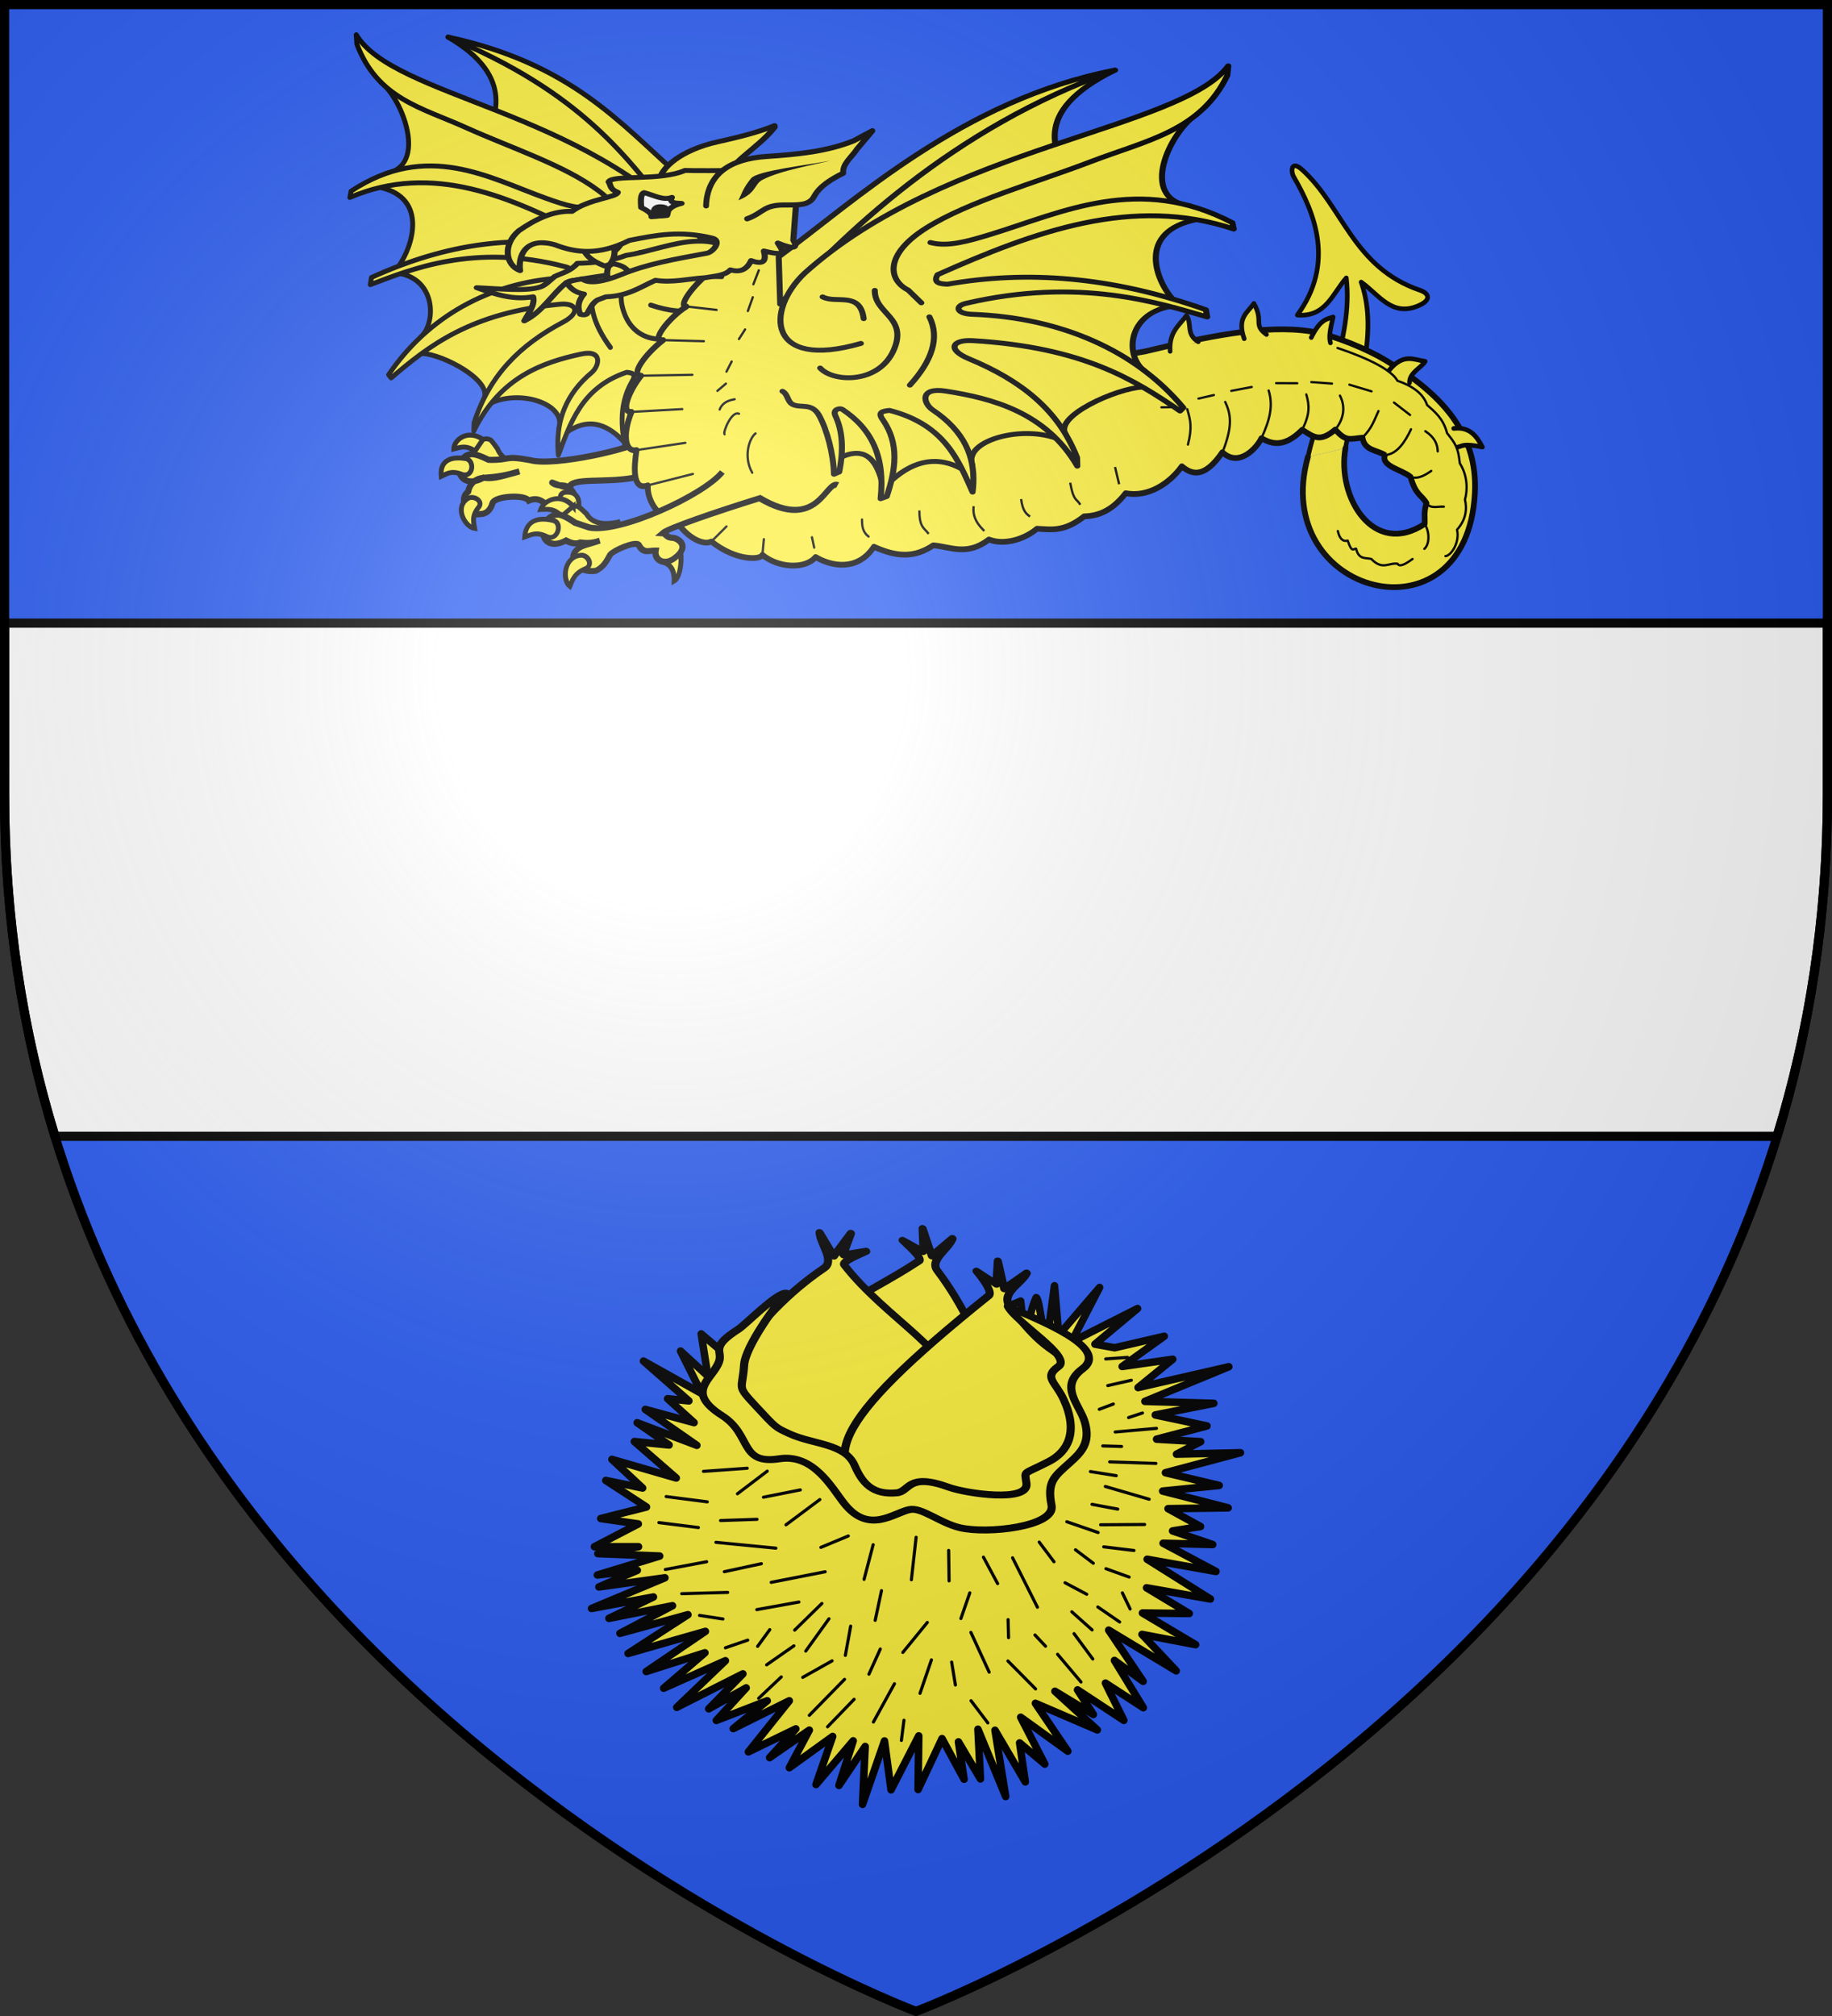 <svg xmlns="http://www.w3.org/2000/svg" xmlns:xlink="http://www.w3.org/1999/xlink" width="600" height="660" version="1.0"><rect width="100%" height="100%" fill="#333333" stroke="none"/><defs><path id="e" d="M-298.5-298.5h597V-40C298.5 246.31 0 358.5 0 358.5S-298.5 246.31-298.5-40v-258.5z"/><path d="M2.922 27.672c0-5.951 2.317-9.843 5.579-11.012 1.448-.519 3.307-.273 5.018 1.447 2.119 2.129 2.736 7.993-3.483 9.121.658-.956.619-3.081-.714-3.787-.99-.524-2.113-.253-2.676.123-.824.552-1.729 2.106-1.679 4.108H2.922z" id="d"/><g id="b"><path transform="rotate(18 3.157 -.5)" d="M0 0v1h.5L0 0z" id="a"/><use height="540" width="810" transform="scale(-1 1)" xlink:href="#a"/></g><g id="c"><use height="540" width="810" transform="rotate(72)" xlink:href="#b"/><use height="540" width="810" transform="rotate(144)" xlink:href="#b"/></g><radialGradient id="f" gradientUnits="userSpaceOnUse" cx="-80" cy="-80" r="405"><stop style="stop-color:#fff;stop-opacity:.31" offset="0"/><stop style="stop-color:#fff;stop-opacity:.25" offset=".19"/><stop style="stop-color:#6b6b6b;stop-opacity:.125" offset=".6"/><stop style="stop-color:#000;stop-opacity:.125" offset="1"/></radialGradient></defs><g transform="translate(300 300)"><use xlink:href="#e" style="fill:#2b5df2" width="600" height="660"/><path style="opacity:1;fill:#fff;fill-opacity:1;stroke:#000;stroke-width:3;stroke-linecap:butt;stroke-linejoin:round;stroke-miterlimit:4;stroke-dasharray:none;stroke-opacity:1" d="M-298.5-96v56c0 40.817 6.096 78.081 16.5 112h564C292.404 38.081 298.5.817 298.5-40v-56h-597z"/></g><path style="fill:#fcef3c;fill-opacity:1;stroke:#000;stroke-width:1.6;stroke-linecap:round;stroke-linejoin:round;stroke-miterlimit:4;stroke-dasharray:none;stroke-opacity:1" d="M740.277-386.002c-2.75-7.092-12.1-19.76 9.823-35.685-41.329 18.66-54.895 39.549-68.858 57.027l-.663 13.68 59.698-35.022z" transform="matrix(-.996 .109 .07 .996 923.427 350.41)"/><path style="fill:#fcef3c;fill-opacity:1;stroke:#000;stroke-width:1.6;stroke-linecap:round;stroke-linejoin:round;stroke-miterlimit:4;stroke-dasharray:none;stroke-opacity:1" d="M679.584-352.986c14.301-23.082 28.707-46.162 70.643-68.769-39.52 13.067-53.9 33.875-72.302 53.446l1.659 15.323zM681.242-307.2l6.522 17.642c3.046-1.972 8.053-4.552 11.52 6.235l2.652.057c5.896-7.657 12.044-8.919 18.381-5.393l2.612-1.554c-2.896-7.445 11.258-13.98 21.399-10.677l2.552-1.426c-3.78-5.463 12.109-16.157 19.115-17.158l.108-5.277c-5.438-3.825-6.538-17.837 4.992-21.52l.44-2.512c-4.992-5.791-11.213-21.12 4.195-26.315l-2.19-4.345c-13.89-.97-7.145-23.724-.45-29.93l-70.622 38.693-14.924 26.085" transform="matrix(-.996 .109 .07 .996 923.427 350.41)"/><path style="fill:#fcef3c;fill-opacity:1;stroke:#000;stroke-width:1.6;stroke-linecap:round;stroke-linejoin:round;stroke-miterlimit:4;stroke-dasharray:none;stroke-opacity:1" d="M670.72-309.723c1.58.838 1.538 3.348 3.124 4.068 2.295 1.042 4.99-1.11 7.259 2.99 2.4 4.339 4.785 12.048 5.474 18.677l1.325-.868c.601-7.454-.216-13.383-2.518-18.157-.98-2.032 1.01-2.671 1.637-2.246 8.374 5.67 12.647 14.512 12.554 28.134l1.56-.858c1.63-8.79 2.05-17.39-3.12-24.877-1.72-2.393-.076-2.766 1.56-3.145 15.238 3.385 19.665 14.916 24.175 24.59.021-.938.013-1.873-.029-2.804-.383-8.534-3.584-16.66-12.709-22.93-2.68-1.842-4.305-7.19 2.977-6.43 12.564 1.31 27.026 4.548 36.796 21.299l-.287-2.76c-6.11-14.897-16.726-23.683-31.294-29.58-6.057-2.451-5.063-5.903.647-5.977 29.409-.387 43.744 8.973 56.669 18.015l.78-1.144c-14.125-17.432-34.865-26.456-58.489-25.405-4.078.18-4.903-2.253-1.82-3.43 29.418-11.236 50.983-4.572 64.208-1.189l-.52-2.288c-26.1-8.763-48.792-8.591-69.147-2.287-2.013.047-3.88-.045-2.86-2.86 24.623-16.336 49.537-30.293 77.206-21.731l-.52-2.002c-26.053-13.707-45.248.55-63.569 9.325-6.009 2.878-11.224 5.222-15.859 4.13" transform="matrix(-.996 .109 .07 .996 923.427 350.41)"/><path style="fill:#fcef3c;fill-opacity:1;stroke:#000;stroke-width:1.6;stroke-linecap:round;stroke-linejoin:round;stroke-miterlimit:4;stroke-dasharray:none;stroke-opacity:1" d="M690.197-327.084c-24.06 10.957-26.19-8.486-16.749-21.524 34.06-44.587 95.72-55.284 106.628-77.16v3.1c-5.528 18.606-19.654 22.983-33.83 31.193-14.11 8.173-31.283 15.743-41.788 25.355-10.423 9.539-8.773 17.807-3.15 20.613l3.813 3.83" transform="matrix(-.996 .109 .07 .996 923.427 350.41)"/><path style="fill:none;fill-opacity:1;stroke:#000;stroke-width:1.6;stroke-linecap:round;stroke-linejoin:round;stroke-miterlimit:4;stroke-dasharray:none;stroke-opacity:1" d="M680.081-318.146c3.867 4.385 15.901 3.817 18.971-7.444 3.046-11.17-6.041-11.328-6.581-19.038M707.641-337.299c3.422 6.694 1.725 14.41-3.349 22.62" transform="matrix(-.996 .109 .07 .996 923.427 350.41)"/><path style="fill:none;fill-opacity:1;stroke:#000;stroke-width:1.6;stroke-linecap:round;stroke-linejoin:round;stroke-miterlimit:4;stroke-dasharray:none;stroke-opacity:1" d="M678.832-341.305c3.816 2.035 9.78-2.804 11.447 6.105" transform="matrix(-.996 .109 .07 .996 923.427 350.41)"/><g style="stroke-width:2;stroke-miterlimit:4;stroke-dasharray:none;display:inline"><path d="M213.164 360.687c-5.576-1.115-3.424-13.008 2.631-11.908.545.099 3.739 2.77 3.739 2.77 2.738 3.727 7.37 4.3 13.43 2.491l-11.769 6.924-8.03-.277z" style="fill:#fcef3c;fill-opacity:1;stroke:#000;stroke-width:2;stroke-miterlimit:4;stroke-dasharray:none;stroke-opacity:1" transform="rotate(15 679.429 165.87) scale(.8)"/><path style="fill:#fcef3c;fill-opacity:1;stroke:#000;stroke-width:2.5;stroke-miterlimit:4;stroke-dasharray:none;stroke-opacity:1" d="M251.97 359.158c-.592.944-7.686-.157-7.217-.013 3.505 1.622 5.423-2.246 9.597 1.88 3.126 5.842.581-1.607-2.755 4.835-1.068 2.06-3.893 3.442-6.21 2.728-1.753-.54-4.586-2.593-7.982.148-2.273-2.11-13.735 1.716-14.068 4.767-.068 3.525-1.623 5.139-3.846 5.739-2.929 1.888-10.6-2.663-7.005-7.648-.235-2.812 1.156-5.856 4.65-7.064 5.231-1.81 8.983-3.521 13.46-6.342-5.074 2.85-9.083 5.901-13.487 6.248-8.157 7.928-13.944-1.875-9.133-6.902 1.312-.943 2.091-2.075 9.237-.666 9.28-2.26 5.153-3.362 16.378-4.266 10.454.081 39.937-15.764 42.363-19.748l16.486 7.808c-6.324 5.088-11.593 2.43-16.252 8.078-11.121 5.117-24.137 6.244-24.216 10.418z" transform="rotate(15 679.429 165.87) scale(.8)"/><path d="m212.792 349.41-1.902 5.4c-4.483-1.579-6.757.465-8.625 1.48-.905-3.807 3.48-9.425 10.527-6.88zM213.034 374.38c1.79-2 6.65-.796 5.214 2.365-1.964 4.33-.126 6.773.722 8.722-3.937.48-10.422-6.074-5.936-11.087zM207.974 358.814c4.01-.399 5.12 7.185.034 6.618-4.725-.528-6.117 1.685-7.78 3.009-2.383-6.223 1.776-9.034 7.746-9.627zM251.363 361.412c-3.417 1.112-1.098 3.659-1.54 5.515 3.86.285 5.454 3.515 6.218 6.159 3.11-2.99 2.893-14.138-4.678-11.674z" style="fill:#fcef3c;fill-opacity:1;stroke:#000;stroke-width:2;stroke-miterlimit:4;stroke-dasharray:none;stroke-opacity:1" transform="rotate(15 679.429 165.87) scale(.8)"/></g><path style="fill:#fcef3c;fill-opacity:1;stroke:#000;stroke-width:1.52;stroke-linecap:round;stroke-linejoin:round;stroke-miterlimit:4;stroke-dasharray:none;stroke-opacity:1" d="M128.348-150.406c4.164-18.39 14.903-38.575 12.573-58.614-4.49 5.085-6.694 12.928-16.035 12.162 12.368-16.871 5.773-33.271-1.153-45.207-1.084-1.867-.904-5.663 2.748-2.352 13.46 12.207 16.664 32.01 38.64 39.46 2.632.893 3.876 2.972-.157 4.853-8.977 4.188-13.26-3.377-19.169-7.546 6.132 17.353-2.078 36.848-5.13 54.361" transform="translate(300 300)"/><path style="fill:#fcef3c;fill-opacity:1;stroke:#000;stroke-width:1.88;stroke-linecap:round;stroke-linejoin:round;stroke-miterlimit:4;stroke-dasharray:none;stroke-opacity:1;display:inline" d="M441.656 157.594c-12.711 45.266 52.078 62.35 54.688 11.812 1.046-20.247-11.831-32.968-29.281-43.5-5.634-3.4-16.617-8.138-24.282-9.375-15.461-2.494-35.314 1.968-54.375 6.5-9.479 1.6-23.991 4.992-37.875 5.281v-.093c-36.583-4.06-56.785 1.459-78.156-33.031.932-.97-1.104-2.474.063-3.563-2.124-1.856-1.21-3.079-.344-4.063-.33-.79-1.386-1.585-2.563-2.937-.196-1.185.267-2.3 1.125-3.438-1.912-1.986-2.7-1.778-3.969-2.812.131-1.009.095-1.035-.03-2.031-.17-1.344-3.609-2.565-3.72-3.75-.16-1.725.676-1.485.375-3.156l-4.437.78.125-2.656-3.125 1.126-1.188-2.813-7.656.031-2.844 25.281c-1.893 5.852-2.43 5.974-.218 7.438-5.736 5.24-8.224 10.021-5.844 9.719-5.529 3.4-12.125 11.816-7.625 11-5.534 4.235-10.99 11.49-7.219 11.656-3.788 4.663-6.939 12.24-3.125 11.844-2.94 7-2.318 13.34 1.625 12.5-.93 5.868-1.32 13.409 3.719 11.562-.519 5.027 4.523 12.424 8.781 9.938 1.124 4.477 8.198 10.329 12.031 8.437 8.035 6.44 16.188 6.037 16.688 4.375 5.123 4.24 13.968 4.83 17.435.709 5.323 3.136 13.833 4.657 19.096-3.365 7.632 3.45 13.333 3.604 19.428-.463 5.68.448 10.983 3.629 18.228-1.912 4.622 1.844 11.233.24 15.75-3.531 4.843.25 8.895 1.1 15.453-4.052 4.525-.134 9.05-1.702 13.576-7.559 7.452 1.416 14.424-3.262 18.409-8.827 3.587 3.045 7.645 3.63 13.281-4.594 5.524 5.156 11.367-1.592 12.781-4.593 2.439 1.29 6.822 3.9 13.375-2.781 3.99 2.646 5.98 4.035 10.813-.063 3.514 4.012 4.702 3.061 8.906 2.656.67 4.281 4.738 4.03 7.375 5.688-1.425 3.66 5.527 4.757 8.344 7.125 1.805 6.17 3.502 5.746 5.25 8.625-.978 3.069-.462 4.62-.594 6.812-16.731 11.033-28.844-8.737-25.937-24.812" transform="translate(-13.308 -8)"/><path d="m-56.06-201.514 5.772.13" style="fill:none;fill-opacity:1;stroke:#000;stroke-width:1.518;stroke-linecap:round;stroke-linejoin:round;stroke-miterlimit:4;stroke-dasharray:none;stroke-opacity:1" transform="translate(286.692 292)"/><path d="m-61.873-191.672 9.873 1.134M-69.515-180.655l13.343.359M-76.71-169.004l16.78-.295M-79.832-157.15l16.595-.919M-78.215-144.643l15.986-2.38M-74.51-133.099l14.742-3.743" style="fill:none;fill-opacity:1;stroke:#000;stroke-width:.75;stroke-linecap:round;stroke-linejoin:round;stroke-miterlimit:4;stroke-dasharray:none;stroke-opacity:1" transform="translate(286.692 292)"/><path d="m-65.724-123.15 9.728-4.852" style="fill:none;fill-opacity:1;stroke:#000;stroke-width:1.518;stroke-linecap:round;stroke-linejoin:round;stroke-miterlimit:4;stroke-dasharray:none;stroke-opacity:1" transform="translate(286.692 292)"/><path d="m-53.692-114.73 4.932-4.926M-36.99-110.352l.47-5.125M-20.03-112.713l-.742-3.395M-2.228-116.337c-2.013-1.549-2.144-3.552-2.148-5.585" style="fill:none;fill-opacity:1;stroke:#000;stroke-width:.75;stroke-linecap:round;stroke-linejoin:round;stroke-miterlimit:4;stroke-dasharray:none;stroke-opacity:1" transform="translate(286.692 292)"/><path d="m-40.143-194.69-1.618 4.509M-42.658-184.152-44.68-181M-47.064-173.644l-1.704 3.318M-48.947-166.408l-2.793 2.37M-46.077-161.287c-2.572.384-4.223 1.497-4.918 3.366M-44.664-156.541c-2.375-1.15-5.353 6.078-4.73 6.711M-39.247-150.097c-1.935 1.414-4.15 7.457-1.08 12.864" style="fill:none;fill-opacity:1;stroke:#000;stroke-width:.75;stroke-linecap:round;stroke-linejoin:round;stroke-miterlimit:4;stroke-dasharray:none;stroke-opacity:1;display:inline" transform="translate(286.692 292)"/><path d="m-39.247-221.043.897 5.837M-38.224-211.957l-.55 5.682" style="fill:#e20909;fill-opacity:1;stroke:#000;stroke-width:1.518;stroke-linecap:round;stroke-linejoin:round;stroke-miterlimit:4;stroke-dasharray:none;stroke-opacity:1" transform="translate(286.692 292)"/><path d="m-38.182-203.495-1.768 4.566" style="fill:none;fill-opacity:1;stroke:#000;stroke-width:.75;stroke-linecap:round;stroke-linejoin:round;stroke-miterlimit:4;stroke-dasharray:none;stroke-opacity:1" transform="translate(286.692 292)"/><path d="M105.758-180.118c-4.146-2.534-1.922-5.653-3.854-8.612-2.354 3.29-5.791 5.373-5.371 11.754M168.291-170.793c4.652-5.666 8.083-3.43 11.779-2.91-1.158 2.053-5.247 3.677-5.116 7.018M189.41-151.728c5.162-.635 7.5 2.44 9.4 6.088-6.277-1.259-6.338-.379-7.943-.03M142.756-181.5c2.933-5.932 4.994-6.007 7.15-6.716-1.016 4.397-1.408 6.513-.867 8.464" style="fill:#fcef3c;fill-opacity:1;stroke:#000;stroke-width:1.52;stroke-linecap:round;stroke-linejoin:round;stroke-miterlimit:4;stroke-dasharray:none;stroke-opacity:1" transform="translate(286.692 292)"/><path d="M150.62-151.367c2.9-3.544 3.379-7.55 1.538-11.108M159.518-148.733c3.201-3.13 3.909-5.858 5.25-8.688" style="fill:none;fill-opacity:1;stroke:#000;stroke-width:.76;stroke-linecap:round;stroke-linejoin:round;stroke-miterlimit:4;stroke-dasharray:none;stroke-opacity:1" transform="translate(286.692 292)"/><path d="M166.892-143.042c3.862-.126 6.608-4.293 8.539-8.426" style="fill:#fcef3c;fill-opacity:1;stroke:#000;stroke-width:.76;stroke-linecap:round;stroke-linejoin:round;stroke-miterlimit:4;stroke-dasharray:none;stroke-opacity:1" transform="translate(286.692 292)"/><path d="M175.262-135.913c2.123.866 4.43-.237 6.791-1.92M180.505-127.274c1.25 1.962 3.695.998 5.681 1.155M179.896-120.473c1.684 2.545 1.654 6.69-.098 8.156M175.927-108.997c-2.29 1.668-4.239 2.743-4.884 1.558-2.86-.47-4.92 2.273-8.621-1.568-1.855-.487-4.115.32-4.97-3.351-.818-.198-1.337 1.697-2.747-2.653-1.641.425-2.695-.695-3.247-3.136" style="fill:none;fill-opacity:1;stroke:#000;stroke-width:.76;stroke-linecap:round;stroke-linejoin:round;stroke-miterlimit:4;stroke-dasharray:none;stroke-opacity:1" transform="translate(286.692 292)"/><path d="M151.351-178.08c3.694 1.266 16.893 5.722 19.629 10.729 4.927 1.696 8.448 4.182 9.714 7.933 2.593 2.302 5.288 4.41 6.545 9.217 2.658 3.383 3.628 4.53 4.18 9.893 2.561 4.012 2.581 8.749 1.674 11.875.686 2.859.47 6.466-2.6 9.85.979 4.04-1.873 8.502-3.777 8.649" style="fill:none;fill-opacity:1;stroke:#000;stroke-width:.76;stroke-linecap:round;stroke-linejoin:round;stroke-miterlimit:4;stroke-dasharray:none;stroke-opacity:1" transform="translate(286.692 292)"/><path d="M180.115-150.839c3.069 2.027 4.01 4.277 4.065 6.62M102.375-146.46c1.4-5.545.87-7.872-.232-11.586M113.451-143.266c3.238-8.254 3.43-12.368 1.115-17.148M126.435-148.536c2.724-5.931 3.933-10.56 2.366-15.623M139.797-151.3c2.568-5.177 2.386-7.914 1.343-11.57" style="fill:none;fill-opacity:1;stroke:#000;stroke-width:.76;stroke-linecap:round;stroke-linejoin:round;stroke-miterlimit:4;stroke-dasharray:none;stroke-opacity:1" transform="translate(286.692 292)"/><path d="m175.121-156.144-5.264-4.067M162.518-163.878l-7.266-2.18M149.556-166.42l-6.775-.496M138.175-166.528l-6.92-.033M123.262-165.31l-6.708 1.276M110.87-162.669l-5.054 1.165M97.377-158.712l-3.69.064" style="fill:none;fill-opacity:1;stroke:#000;stroke-width:.75;stroke-linecap:round;stroke-linejoin:round;stroke-miterlimit:4;stroke-dasharray:none;stroke-opacity:1" transform="translate(286.692 292)"/><path style="fill:#fcef3c;fill-opacity:1;stroke:#000;stroke-width:1.52;stroke-linecap:round;stroke-linejoin:round;stroke-miterlimit:4;stroke-dasharray:none;stroke-opacity:1" d="M107.486-189.117c-2.465-6.928 1.16-8.536 3.179-11.547 3.34 5.993-.407 6.85 4.125 10.175" transform="translate(300 300)"/><g style="stroke-width:1.907;stroke-miterlimit:4;stroke-dasharray:none;display:inline"><path style="fill:#fcef3c;fill-opacity:1;stroke:#000;stroke-width:1.907;stroke-miterlimit:4;stroke-dasharray:none;stroke-opacity:1" d="m320.856 390.485 1.902 5.4c3.324-1.98 6.483-.248 8.625 1.48.834-4.233-13.172-14.39-10.527-6.88zM289.17 417.262c-4.732 3.154-11.62-6.777-6.56-10.28.455-.316 4.6-.686 4.6-.686 4.573.7 8.254-2.171 11.26-7.735l-3.426 13.218-5.875 5.483z" transform="matrix(.514 .613 -.674 .566 318.3 -237.8)"/><path style="fill:#fcef3c;fill-opacity:1;stroke:#000;stroke-width:1.907;stroke-miterlimit:4;stroke-dasharray:none;stroke-opacity:1" d="m281.333 408.308.06 5.725c-4.754.049-6.192 2.748-7.6 4.34-2.152-3.268.047-10.047 7.54-10.065z" transform="matrix(.514 .613 -.674 .566 318.3 -237.8)"/><path d="M344.334 327.84c-4.842 2.071 9.79 16.862-16.42 25.308-7.366 15.953-14.766 33.425-14.664 36.136 1.146-1.128 2.319.108 4.238-1.884 1.11-1.152 7.314-3.449 6.774 4.473-.332 4.86-4.917 6.174-7.345 3.469-1.956 2.052-2.024 4.283-6.363 3.494-2.114.268-4.746 8.386-4.33 10.458 1.427 3.224 2.016 5.164 1.329 7.854-3.458 5.583-12.064 5.67-11.633-.34.151-2.117 1.424-3.658 3.177-7.914-1.162 2.973-2.99 4.675-4.655 6.129-.542 1.616-1.843 2.565-4.308 3.532-2.443 10.4-13.43 4.194-11.194-2.395.79-1.41 1.018-2.765 8.09-4.508l5.246-2.917c10.067-7.397 19.931-40.458 17.586-51.168" style="fill:#fcef3c;fill-opacity:1;stroke:#000;stroke-width:2.384;stroke-miterlimit:4;stroke-dasharray:none;stroke-opacity:1" transform="matrix(.514 .613 -.674 .566 318.3 -237.8)"/><path style="fill:#fcef3c;fill-opacity:1;stroke:#000;stroke-width:1.907;stroke-miterlimit:4;stroke-dasharray:none;stroke-opacity:1" d="M280.55 417.343c3.352-2.234 7.894 3.94 3.136 5.828-4.42 1.752-4.61 4.36-5.457 6.309-5.025-4.376-2.672-8.81 2.32-12.137zM298.686 417.814c1.609-2.148 6.555-1.372 5.4 1.903-1.58 4.483.465 6.757 1.48 8.625-3.88.822-10.912-5.142-6.88-10.528z" transform="matrix(.514 .613 -.674 .566 318.3 -237.8)"/></g><path d="M740.277-386.002c-2.75-7.092-12.1-19.76 9.823-35.685-41.329 18.66-54.895 39.549-68.858 57.027l-.663 13.68 59.698-35.022z" style="fill:#fcef3c;fill-opacity:1;stroke:#000;stroke-width:1.6;stroke-linecap:round;stroke-linejoin:round;stroke-miterlimit:4;stroke-dasharray:none;stroke-opacity:1" transform="matrix(1.228 .088 -.101 1.001 -598.657 379.107)"/><path d="M667.792-337.959c14.302-23.082 40.5-61.19 82.435-83.796-39.52 13.067-65.692 48.903-84.093 68.473l1.658 15.323zM681.242-307.2l6.522 17.642c3.046-1.972 8.053-4.552 11.52 6.235l2.652.057c5.896-7.657 12.044-8.919 18.381-5.393l2.612-1.554c-2.896-7.445 11.258-13.98 21.399-10.677l2.552-1.426c-3.78-5.463 12.109-16.157 19.115-17.158l.108-5.277c-5.438-3.825-6.538-17.837 4.992-21.52l.44-2.512c-4.992-5.791-11.213-21.12 4.195-26.315l-2.19-4.345c-13.89-.97-7.145-23.724-.45-29.93l-70.622 38.693-14.924 26.085" style="fill:#fcef3c;fill-opacity:1;stroke:#000;stroke-width:1.6;stroke-linecap:round;stroke-linejoin:round;stroke-miterlimit:4;stroke-dasharray:none;stroke-opacity:1" transform="matrix(1.228 .088 -.101 1.001 -598.657 379.107)"/><path d="M670.72-309.723c1.58.838 1.538 3.348 3.124 4.068 2.295 1.042 4.99-1.11 7.259 2.99 2.4 4.339 4.785 12.048 5.474 18.677l1.325-.868c.601-7.454-.216-13.383-2.518-18.157-.98-2.032 1.01-2.671 1.637-2.246 8.374 5.67 12.647 14.512 12.554 28.134l1.56-.858c1.63-8.79 2.05-17.39-3.12-24.877-1.72-2.393-.076-2.766 1.56-3.145 15.238 3.385 19.665 14.916 24.175 24.59.021-.938.013-1.873-.029-2.804-.383-8.534-3.584-16.66-12.709-22.93-2.68-1.842-4.305-7.19 2.977-6.43 12.564 1.31 27.026 4.548 36.796 21.299l-.287-2.76c-6.11-14.897-16.726-23.683-31.294-29.58-6.057-2.451-5.063-5.903.647-5.977 29.409-.387 43.744 8.973 56.669 18.015l.78-1.144c-14.125-17.432-34.865-26.456-58.489-25.405-4.078.18-4.903-2.253-1.82-3.43 29.418-11.236 50.983-4.572 64.208-1.189l-.52-2.288c-26.1-8.763-48.792-8.591-69.147-2.287-2.013.047-3.88-.045-2.86-2.86 24.623-16.336 49.537-30.293 77.206-21.731l-.52-2.002c-26.053-13.707-45.248.55-63.569 9.325-6.009 2.878-11.224 5.222-15.859 4.13" style="fill:#fcef3c;fill-opacity:1;stroke:#000;stroke-width:1.6;stroke-linecap:round;stroke-linejoin:round;stroke-miterlimit:4;stroke-dasharray:none;stroke-opacity:1" transform="matrix(1.228 .088 -.101 1.001 -598.657 379.107)"/><path d="M690.197-327.084c-24.06 10.957-26.19-8.486-16.749-21.524 34.06-44.587 95.72-55.284 106.628-77.16v3.1c-5.528 18.606-19.654 22.983-33.83 31.193-14.11 8.173-31.283 15.743-41.788 25.355-10.423 9.539-8.773 17.807-3.15 20.613l3.813 3.83" style="fill:#fcef3c;fill-opacity:1;stroke:#000;stroke-width:1.6;stroke-linecap:round;stroke-linejoin:round;stroke-miterlimit:4;stroke-dasharray:none;stroke-opacity:1" transform="matrix(1.228 .088 -.101 1.001 -598.657 379.107)"/><path d="M680.081-318.146c3.867 4.385 15.901 3.817 18.971-7.444 3.046-11.17-6.041-11.328-6.581-19.038M707.641-337.299c3.422 6.694 1.725 14.41-3.349 22.62" style="fill:none;fill-opacity:1;stroke:#000;stroke-width:1.6;stroke-linecap:round;stroke-linejoin:round;stroke-miterlimit:4;stroke-dasharray:none;stroke-opacity:1" transform="matrix(1.228 .088 -.101 1.001 -598.657 379.107)"/><path d="M678.832-341.305c3.816 2.035 9.78-2.804 11.447 6.105" style="fill:none;fill-opacity:1;stroke:#000;stroke-width:1.6;stroke-linecap:round;stroke-linejoin:round;stroke-miterlimit:4;stroke-dasharray:none;stroke-opacity:1" transform="matrix(1.228 .088 -.101 1.001 -598.657 379.107)"/><path d="M1.116-132.504c.024 5.061 1.612 5.428 2.8 6.999M18.847-133.904c-.167 2.237.346 4.61 3.266 7.466M34.478-136.237c.466 3.27 1.49 4.31 2.567 5.133M50.576-141.603c1.011 5.56 2.022 4.913 3.033 6.533M65.275-146.736l1.166 4.9" style="fill:none;fill-opacity:1;stroke:#000;stroke-width:.75;stroke-linecap:square;stroke-linejoin:round;stroke-miterlimit:4;stroke-dasharray:none;stroke-opacity:1" transform="translate(300 300)"/><path d="M493.052-508.524c.17-4.389 5.801-10.327 15.102-12.94 5.319-1.495 10.401-2.976 15.098-5.358l.042.486c-4.346 7.046-12.931 12.37-11.683 16.433l-18.56 1.38zM502.942-489.003c-6.137.218-12.418 3.494-18.6 4.65-3.875 1.901-8.211 2.495-12.725 2.6-1.882 2.649-3.967 3.118-5.975 4.325-1.25 1.247-2.425 2.873-3.75 3.425-3.734 1.556-11.1.515-16.65.225 4.878 2.18 9.468 4.146 14.75 2.975.59 2.633-1.183 5.267-2.3 7.9 4.86-3.065 7.14-8.61 11.025-12.525 1.63-1.074 1.601-.455 4.15-1.225l33.6-6.45 2.55-4.9c-2.003-.797-4.03-1.072-6.075-1z" style="fill:#fcef3c;fill-opacity:1;stroke:#000;stroke-width:1.6;stroke-linecap:round;stroke-linejoin:round;stroke-miterlimit:4;stroke-dasharray:none;stroke-opacity:1" transform="matrix(1.25 0 0 1 -400.4 567.96)"/><path d="M473.136-487.16c.195 2.366 1.858 4.495 5.623 6.284l1.314-.514c1.854-2.777 1.15-5.011.986-7.36l-7.923 1.59zM480.108-475.813c-.922-1.58-.855-3.246-.343-4.952l1.1-.893c3.862.857 3.691 2.467 4.93 3.554l-5.687 2.291z" style="fill:#fcef3c;fill-opacity:1;stroke:#000;stroke-width:1.6;stroke-linecap:round;stroke-linejoin:round;stroke-miterlimit:4;stroke-dasharray:none;stroke-opacity:1" transform="matrix(1.25 0 0 1 -400.4 567.96)"/><path d="M532.717-513.086c-3.064.8-28.92 1.165-32.928.921-6.534 3.586-19.033 1.275-19.999 3.74.685 1.248.199 2.317 2.393 3.433-.29 1.718-7.524 2.1-12.012 6.234-4.95-.235-9.513 2.51-13.935 6.342-4.404 4.75-3.337 11.346.353 13.062-.55-4.492 1.211-11.293 9.103-8.481 5.418 2.63 11.407 3.639 19.54-1.425 7.142-1.777 13.252-3.273 21.67-.757 2.67.798.283 4.572-1.378 4.959-8.629 2.01-15.537 3.444-22.738 7.132-4.075 2.087-8.236 3.106-9.922 1.284-1.536.211-3.384.818-4.154 1.213 1.002 1.651 2.097 3.23 4.603 3.72-1.602 2.322-1.74 4.516-.972 6.631.713.302 1.32.272 1.797-.157.758-1.602 1.275-3.371 2.711-4.507l2.237-1.05c5.863-.255 9.027-3.228 12.982-5.404 4.476.887 8.749-.557 13.12-.864 2.416-.551 5.167-.692 6.504-2.56 2.381.898 4.251.09 5.427-3.037 3.3 1.532 4.04.043 3.348-3.14 6.778 2.144 4.617-.55 3.654-2.596 4.468 2.289 5.292 1.54 4.059-.924l.814-13.48" style="fill:#fcef3c;fill-opacity:1;stroke:#000;stroke-width:1.6;stroke-linecap:round;stroke-linejoin:round;stroke-miterlimit:4;stroke-dasharray:none;stroke-opacity:1" transform="matrix(1.25 0 0 1 -400.4 567.96)"/><path d="M489.068-504.896c-.969.488-.883 2.635-.754 4.85 1.485.965 2.875 1.94 2.713 3.05l4.037-.453c.044-1.85 1.267-3.18 3.824-3.922-1.635-.082-3.326-.123-2.528-1.97-2.286 1.13-4.84-.783-7.292-1.555z" style="fill:#fff;fill-opacity:1;stroke:#000;stroke-width:1.6;stroke-linecap:round;stroke-linejoin:round;stroke-miterlimit:4;stroke-dasharray:none;stroke-opacity:1" transform="matrix(1.25 0 0 1 -400.4 567.96)"/><path d="m492.097-497.19 2.967-.259c.444-1.054.463-2.883-1.878-2.825-1.711.043-1.895 1.92-1.089 3.085z" style="fill:#000;fill-opacity:1;stroke:#000;stroke-width:1.6;stroke-linecap:round;stroke-linejoin:round;stroke-miterlimit:4;stroke-dasharray:none;stroke-opacity:1" transform="matrix(1.25 0 0 1 -400.4 567.96)"/><g style="stroke-width:1.907;stroke-miterlimit:4;stroke-dasharray:none"><path style="opacity:1;fill:#fcef3c;fill-opacity:1;stroke:#000;stroke-width:1.907;stroke-linecap:round;stroke-linejoin:round;stroke-miterlimit:4;stroke-dasharray:none;stroke-opacity:1" d="M253.83 194.349c1.482-11.728 9.452-16.774 21.36-16.733 10.137.036 20.003-.207 29.192-3.56l6.408-3.204-5.696 6.408c-1.943 2.794-5.363 5.095-5.34 8.545-4.126 1.925-8.02 4.084-10.324 7.832-1.837 3.326-5.636 2.73-9.256 2.492-7.63-.878-7.764 2.332-13.429 4.074" transform="matrix(.996 -.07 .096 .877 -40.223 -85.274)"/><path style="opacity:1;fill:#000;fill-opacity:1;stroke:none;stroke-width:1.907;stroke-linecap:round;stroke-linejoin:round;stroke-miterlimit:4;stroke-dasharray:none;stroke-opacity:1" d="M296.028 180.79c-6.554 1.061-24.19 1.743-26.585 4.569-2.964 3.499-3.4 5.123-4.846 7.753 6.306-2.28 5.587-5.534 8.639-6.99 6.563-3.134 18.298-4.28 22.792-5.333z" transform="matrix(.996 -.07 .096 .877 -40.223 -85.274)"/></g><path style="fill:#fcef3c;fill-opacity:1;stroke:#000;stroke-width:2.236;stroke-linecap:round;stroke-linejoin:round;stroke-miterlimit:4;stroke-dasharray:none;stroke-opacity:1" d="m31.691 137.41 10.344-15.52-6.348 17.134 18.334-12.29-11.303 12.076 5.966.345 14.233-5.197-11.357 10.468 14.7-3.983-9.231 9.626 26.073-9.445L59.547 153.9l20.45-1.923-16.889 5.558 15.681 1.367-14.414 5.737 13.128-.856-6.697 4.573 18.855-2.752-21.452 8.626 16.35 1.804-16.504 3.718 19.96 2.58-17.728 2.423 10.25 4.093-8.103 2.312 12.344 2.567-14.7 1.421 16.654 6.416-20.79-1.107 20.142 9.447-19.284-.995 13.55 6.042-13.843 1.55 16.858 7.42-16.214-1.08 11.434 9.525-21.443-9.574 12.052 13.875-9.25-5.144 10.253 12.923-12.093-5.9 6.797 10.345-14.792-7.328 5.576 6.7-12.21-5.472 13.935 9.884-19.27-5.613 11.326 12.97-15.163-8.32 8.823 12.962-8.205-5.342 3.09 11.306-10.829-14.151 5.567 19.19L22.105 256.8l2.547 14.594-7.842-10.149 3.017 10.844-7.992-11.214-5.22 15.905-1.758-15.862-6.229 16.944-3.71-14.206-4.19 19.526-1.32-17.193-6.333 12.46 2.59-13.692-9.407 14.267 3.179-14.813-11.673 10.817 4.545-11.84-10.736 9.564 6.703-9.449-13.182 8.519 10.236-16.576-15.56 10.26 9.043-9.46-14.335 7.66 7.64-10.703-10.302 7.544 8.829-11.573-18.334 12.291 12.683-15.531-17.252 10.364 10.917-11.967-16.675 7.67 16.031-14.01-22.04 9.33 16.283-13.626-19.411 7.972 14.516-10.062-18.33 6.045 12.39-7.939-17.885 5.65 20.578-11.733-19.181 5.105 10.758-6.314-11.631 2.842 17.719-7.867-18.363 1.529 11.775-3.516-13.034 1.6 12.139-8.322-11.305-.234 13.109-5.06-12.993-6.375 11.16.907-10.112-7.35 19.692 3.173-13.711-9.256 10.405-.241-10.246-5.412 18.455 4.507-16.544-8.744 14.904 2.139-8.709-6.108 6.373-.127-14.862-10.114 18.428 7.503-7.843-11.817 8.999 6.43-3.513-12.239 9.06 5.946c9.684 16.557 57.078-11.507 84.16-27.228 4.76 19.798 1.633 6.962 4.459-1.59 1.09.028 3.735 12.794 4.754 12.87l.23-17.035 3.043 14.381z" transform="rotate(7 -2146.366 2843.816) scale(1.1)"/><g style="stroke-width:2.533;stroke-miterlimit:4;stroke-dasharray:none"><path d="M202.58 596.496c-14.175 1.27-22.706-12.447-40.459-27.228-1.126-.937-4.549 4.371-6.072 6.33l2.474-6.868c-.097-.045-.196-.086-.294-.13l-7.945 1.698 9.14-4.532-7.854-5.148c4.215.549 9.422 5.71 12.707 2.527 10.63-10.303 23.847-18.63 37.976-24.873l7.252 55.642c-2.52 1.574-4.805 2.392-6.926 2.582z" style="opacity:1;fill:#fcef3c;fill-opacity:1;stroke:#000;stroke-width:2.533;stroke-linecap:round;stroke-linejoin:round;stroke-miterlimit:4;stroke-dasharray:none;stroke-opacity:1" transform="matrix(-.185 .872 -1.035 -.22 920.234 396.626)"/><path style="opacity:1;fill:#fcef3c;fill-opacity:1;stroke:#000;stroke-width:2.533;stroke-linecap:round;stroke-linejoin:round;stroke-miterlimit:4;stroke-dasharray:none;stroke-opacity:1" d="M207.275 551.047c-14.23-.03-21.534 24.38-37.93 40.651-1.04 1.032-4.913-3.958-6.601-5.776l3.062 6.625c-.093.054-.187.104-.28.157l-8.063-1 9.5 3.718-7.375 5.813c4.15-.914 8.887-6.51 12.437-3.625 11.489 9.337 25.38 16.482 40 21.469 16.575 4.806 12.602.927 21.37-6.237l5.493-30.255-24.488-29.57c-2.648-1.35-4.996-1.965-7.125-1.97z" transform="matrix(-.185 .872 -1.035 -.22 920.234 396.626)"/><path style="opacity:1;fill:#fcef3c;fill-opacity:1;stroke:#000;stroke-width:2.533;stroke-linecap:round;stroke-linejoin:round;stroke-miterlimit:4;stroke-dasharray:none;stroke-opacity:1" d="M249.13 564.562c-5.088 22.957-21.124 21.899-79.845-18.6-1.532-1.056-5.82 3.14-7.807 5.28l3.167-6.863-8.446 1.056 9.502-3.696-7.39-5.806c4.593 1.011 9.37 6.986 13.725 2.64 11.513-11.493 10.715-13.245 15.567-21.917 8.263-.196 23.384-5.328 31.648-5.524l14.362 7.132c24.473 8.41 19.366 28.938 15.518 46.298z" transform="matrix(-.185 .872 -1.035 -.22 920.234 396.626)"/><path style="opacity:1;fill:#fcef3c;fill-opacity:1;stroke:#000;stroke-width:2.533;stroke-linecap:round;stroke-linejoin:round;stroke-miterlimit:4;stroke-dasharray:none;stroke-opacity:1" d="M183.907 607.394c4.734 2.396 22.286 9.017 29.009 8.2 9.34-1.135 7.754 1.145 13.722-6.004 6.582-7.884 6.257-7.39 7.54-12.133 2.099-7.757-.837-17.457 6.36-21.756 6.045-3.611 9.222-7.444 6.694-14.446-1.469-4.067-8.253-1.893-6.017-15.48.924-5.607-.522-25.326-7.371-23.26-4.636 1.4-2.51 1.8-9.548-5.438-4.897-5.036-12.803-7.139-23.43-.419-5.699 3.604-6.362 7.57-11.388 3.674-4.758-3.69-12.522 15.652-17.731 19.167 2.616-10.498 7.025-33.8 16.735-26.606 8.273 6.128 13.015-1.503 19.078-4.184 6.964-3.08 11.173-.718 15.731 2.092 6.172 3.805 8.503 5.598 16.577 2.694 7.294-2.623 15.343 17.583 15.037 26.423-.22 6.375-4.5 12.818-2.66 16.317 2.434 4.634 12.048 10.657 2.89 20.065-4.665 4.793-15.755 12.495-11.2 22.609 5.293 11.752-6.535 9.78-11.119 20.063-5.89 13.214-12.288 5.158-19.231 4.424-4.235-.448-4.249 3.795-13.054-3.765-2.167-1.861-16.194-9.295-16.624-12.237z" transform="matrix(-.185 .872 -1.035 -.22 920.234 396.626)"/></g><path style="fill:none;fill-opacity:1;stroke:#000;stroke-width:.939;stroke-linecap:round;stroke-linejoin:round;stroke-miterlimit:4;stroke-dasharray:none;stroke-opacity:1" d="m-3.127 202.349.148 12.713M6.968 205.046l1.23 8.978M17.489 205.765l5.156 7.305M48.018 150.582l6.764-2.432M46.433 142.783l6.409-1.253M51.882 164.023l12.068-2.573M51.344 173.047l13.714-1.22M50.947 180.47l13.416 2.183M50.95 191.961l12.998-1.685M54.115 204.736l7.165 1.635M53.1 216.34l6.99 3.635M47.044 225.082l6.459 6.814M42.93 231.778l7.925 7.345M28.49 235.554l9.192 7.255M52.657 198.36l9.073-.013M47.671 186.232l7.77.478M45.993 176.61l7.787.279M48.711 168.583l5.589-.518M46.37 157.896l3.961-2.072M33.425 199.298l5.081 5.282M26.13 204.909l9.133 13.7M42.535 210.375l6.827 2.614M45.586 218.706l6.652 4.613M40.842 192.286l9.647 2.054M44.428 200.26l5.756 3.326M27.039 223.332l.795 5.31M35.546 226.898l3.523 2.93M14.758 216.815l-1.7 7.914M3.275 227.099l-6.144 9.743M11.902 237.933l1.941 6.62M19.03 248.635l5.778 5.949M5.848 238.008 3.688 248.3M-.083 256.84l-.025 6.046M-4.21 246.4l-4.835 12.076M-15.574 252.462l-6.842 9.077M-9.656 236.651l-2.45 7.85M-19.12 246.91l-9.105 11.904M-23.469 241.894l-8.08 5.945M-35.297 238.843l-7.382 6.611M-25.92 229.584l-5.696 10.387M-19.238 230.975l-.52 8.824M-28.57 225.32l-7.075 8.856M-35.41 225.73l-12.173 3.773M-49.156 238.84l-6.316 3.076M-57.255 233.495l-7.037-.213M-28.748 215.83l-15.564 5.09M-56.805 225.471l-13.534 2.041M-11.419 219.363l-.787 9.002M-15.55 206.1l-1.428 10.559M-23.214 204.422l-7.69 4.366M-32.947 194.7l-9.075 8.68M-39.059 192.553l-10.637 3.504M-49.514 188.211l-7.987 7.768M-55.55 188.086l-12.819 2.508M-50.791 202.815l-10.73 1.682M-44.17 210.651l-17.93.448M-47.893 215.768l-10.655 3.705M-67.82 207.373l-11.841-.028M-66.12 199.458l-12.341-.071M-64.142 217.169l-11.923 3.795M-43.02 234.942l-2.99 5.383M16.511 228.458l6.842 11.081M-37.905 248.492l-5.917 7.143M59.842 211.285l2.883 4.485M55.32 159.284l3.944-1.872" transform="rotate(7 -2146.366 2843.816) scale(1.1)"/><use xlink:href="#e" style="fill:url(#f)" width="600" height="660" transform="translate(300 300)"/><use xlink:href="#e" style="fill:none;stroke:#000;stroke-width:3" width="600" height="660" transform="translate(300 300)"/></svg>